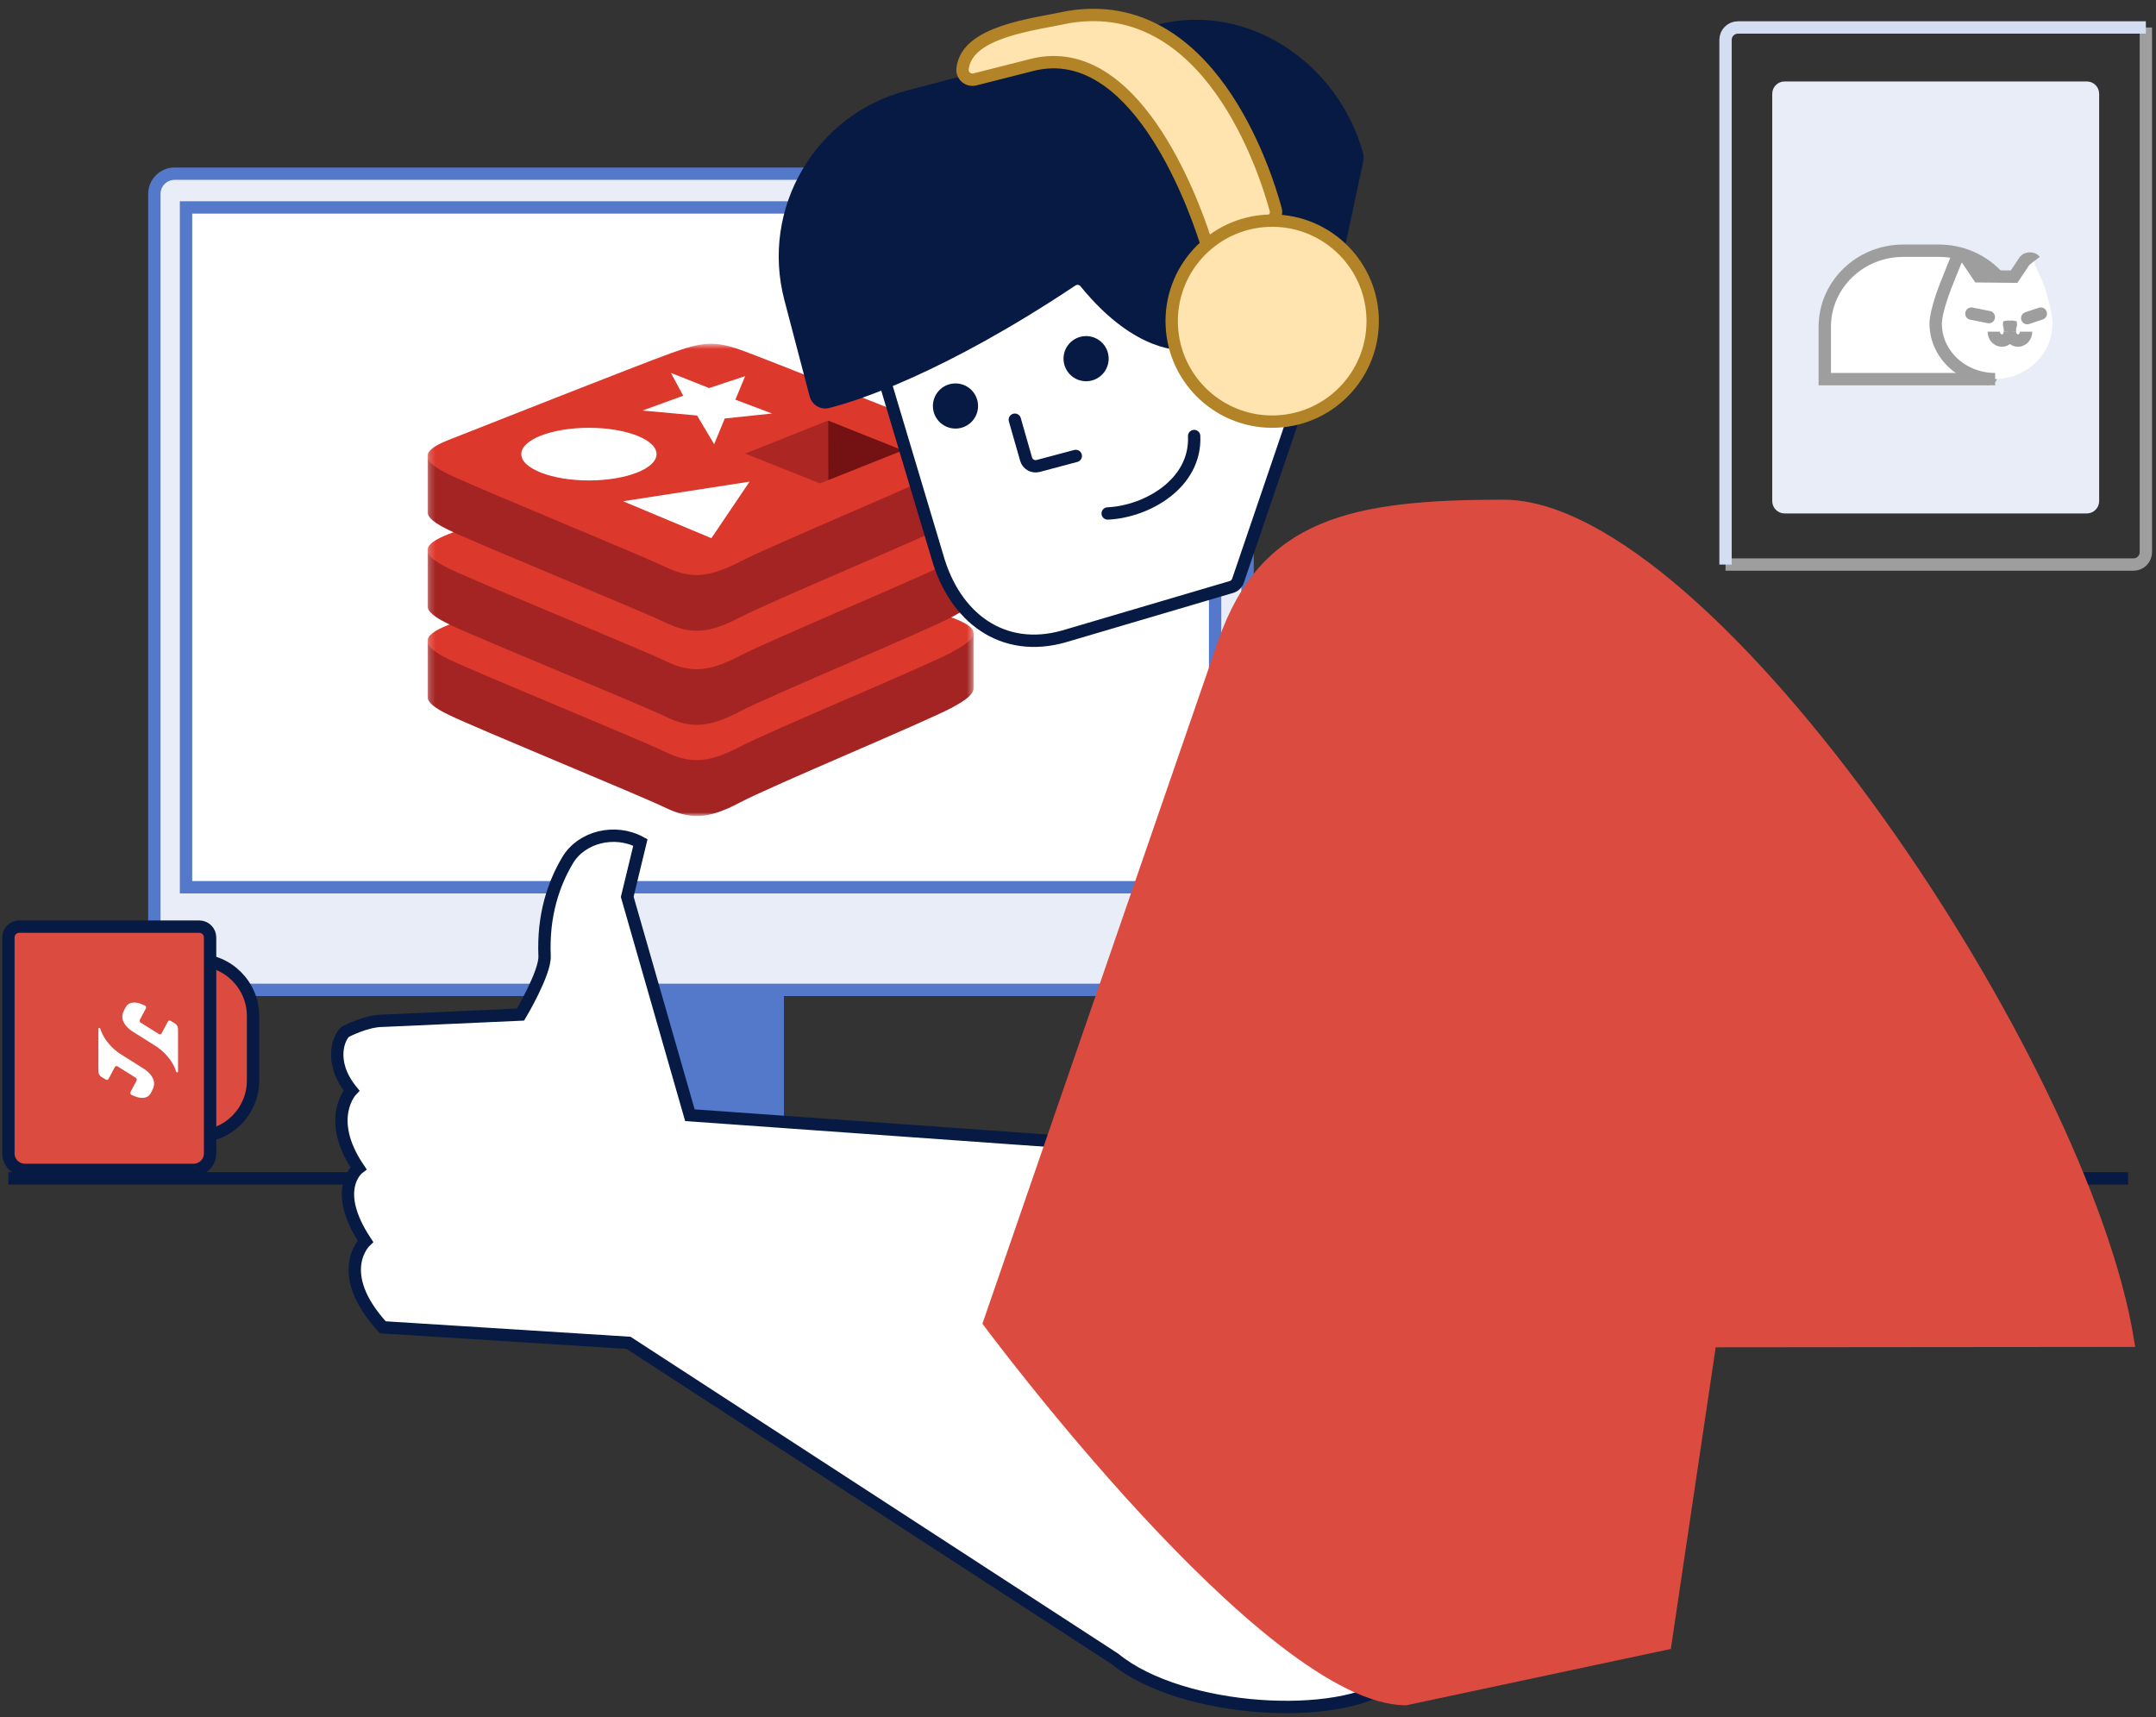<?xml version="1.0" encoding="utf-8"?>
<svg xmlns="http://www.w3.org/2000/svg" width="349" height="278" viewBox="0 0 349 278" fill="none">
<rect x="0" y="0" width="349" height="278" fill="#333333" stroke="none"/>
<path d="M1.359 190.752L344.482 190.752" stroke="#071A43" stroke-width="2"/>
<path d="M347.359 4.447V89.388C347.359 90.492 346.463 91.388 345.359 91.388H279.318" stroke="#9E9E9E" stroke-width="2" stroke-miterlimit="10"/>
<path d="M279.319 91.389L279.319 6.448C279.319 5.344 280.214 4.448 281.319 4.448L347.359 4.448" stroke="#D4DEF2" stroke-width="2" stroke-miterlimit="10"/>
<path d="M337.799 13.184H288.879C287.774 13.184 286.879 14.079 286.879 15.184V81.114C286.879 82.219 287.774 83.114 288.879 83.114H337.799C338.904 83.114 339.799 82.219 339.799 81.114V15.184C339.799 14.079 338.904 13.184 337.799 13.184Z" fill="#E8EDF8"/>
<path d="M322.135 61.376H295.383V52.913C295.383 46.105 301.067 40.586 308.077 40.586H313.874C320.884 40.586 326.568 46.105 326.568 52.913L322.13 61.376H322.135Z" fill="white" stroke="#9E9E9E" stroke-width="2" stroke-miterlimit="10"/>
<path d="M330.921 46.24L329.106 42.184C328.775 41.747 327.895 41.728 327.522 42.151L325.791 44.789C323.999 44.775 321.848 44.747 320.154 44.728L318.243 41.832C317.869 41.414 316.994 41.433 316.658 41.865L314.936 46.24C314.936 46.24 313.338 50.329 313.338 52.394C313.338 57.351 317.57 61.374 322.788 61.374C328.006 61.374 332.238 57.356 332.238 52.394C332.238 50.315 330.921 46.24 330.921 46.24Z" fill="white"/>
<path d="M329.403 42.184C329.065 41.747 328.169 41.728 327.789 42.151L326.025 44.789C324.2 44.775 322.009 44.747 320.282 44.728L318.335 41.832C317.955 41.414 317.063 41.433 316.721 41.865L314.966 46.24C314.966 46.24 313.338 50.329 313.338 52.394C313.338 57.351 317.65 61.374 322.966 61.374" fill="white"/>
<path d="M329.403 42.184C329.065 41.747 328.169 41.728 327.789 42.151L326.025 44.789C324.2 44.775 322.009 44.747 320.282 44.728L318.335 41.832C317.955 41.414 317.063 41.433 316.721 41.865L314.966 46.24C314.966 46.24 313.338 50.329 313.338 52.394C313.338 57.351 317.65 61.374 322.966 61.374" stroke="#9E9E9E" stroke-width="2" stroke-miterlimit="10"/>
<path d="M325.359 53.69C325.359 54.486 324.772 55.133 324.051 55.133C323.329 55.133 322.742 54.486 322.742 53.69" stroke="#9E9E9E" stroke-width="2" stroke-miterlimit="10"/>
<path d="M327.97 53.69C327.97 54.486 327.384 55.133 326.662 55.133C325.94 55.133 325.354 54.486 325.354 53.69" stroke="#9E9E9E" stroke-width="2" stroke-miterlimit="10"/>
<path d="M325.359 53.69V52.982" stroke="#9E9E9E" stroke-width="2" stroke-miterlimit="10"/>
<path d="M326.01 52.502C326.01 52.974 325.675 53.269 325.364 53.269C325.054 53.269 324.719 52.974 324.719 52.502C324.719 52.457 324.722 52.427 324.725 52.407C324.763 52.398 324.825 52.391 324.928 52.389C325.004 52.388 325.072 52.389 325.149 52.39C325.211 52.391 325.28 52.392 325.364 52.392C325.449 52.392 325.517 52.391 325.579 52.39C325.657 52.389 325.724 52.388 325.801 52.389C325.904 52.391 325.966 52.398 326.003 52.407C326.006 52.427 326.01 52.457 326.01 52.502Z" fill="black" stroke="#9E9E9E"/>
<path d="M319.119 50.768L321.943 51.332" stroke="#9E9E9E" stroke-width="2" stroke-miterlimit="10" stroke-linecap="round"/>
<path d="M328.156 51.499L330.348 50.768" stroke="#9E9E9E" stroke-width="2" stroke-miterlimit="10" stroke-linecap="round"/>
<path d="M126.899 184.104V160.389H98.82V184.104H84.478C83.304 184.104 82.359 185.315 82.359 186.8V194.693C82.359 196.187 83.311 197.389 84.478 197.389H141.241C142.415 197.389 143.359 196.178 143.359 194.693V186.8C143.359 185.306 142.408 184.104 141.241 184.104H126.899Z" fill="#5479CB"/>
<path d="M198.666 28.115H28.265C26.454 28.115 24.986 29.583 24.986 31.394V156.956C24.986 158.767 26.454 160.235 28.265 160.235H198.666C200.477 160.235 201.945 158.767 201.945 156.956V31.394C201.945 29.583 200.477 28.115 198.666 28.115Z" fill="#E8EDF8" stroke="#5479CB" stroke-width="2" stroke-miterlimit="10"/>
<path d="M30.113 143.623V33.578H196.694V143.623H30.113Z" fill="white" stroke="#5479CB" stroke-width="2"/>
<g clip-path="url(#clip0_277_25931)">
<mask id="mask0_277_25931" style="mask-type:luminance" maskUnits="userSpaceOnUse" x="69" y="55" width="89" height="78">
<path d="M157.605 55.654H69.203V132.035H157.605V55.654Z" fill="white"/>
</mask>
<g mask="url(#mask0_277_25931)">
<path d="M154.128 114.541C149.418 117.024 124.978 127.159 119.713 129.941C114.449 132.723 111.629 132.644 107.512 130.659C103.394 128.675 77.475 118.047 72.777 115.782C70.411 114.662 69.203 113.707 69.203 112.812V103.797C69.203 103.797 103.062 96.389 108.526 94.392C113.99 92.396 115.88 92.347 120.522 94.064C125.165 95.78 152.999 100.845 157.593 102.525V111.412C157.593 112.337 156.537 113.238 154.128 114.534V114.541Z" fill="#A32422"/>
<path d="M154.128 105.568C149.418 108.039 124.978 118.174 119.714 120.907C114.449 123.64 111.629 123.616 107.512 121.637C103.394 119.659 77.475 109.031 72.778 106.785C68.08 104.539 67.99 102.968 72.596 101.154C77.203 99.341 103.062 89.132 108.526 87.124C113.99 85.115 115.88 85.072 120.523 86.795C125.166 88.518 149.503 98.263 154.073 99.961C158.644 101.66 158.855 103.054 154.128 105.519V105.568Z" fill="#DC382C"/>
<path d="M154.128 99.857C149.418 102.334 124.978 112.463 119.713 115.196C114.449 117.929 111.653 117.905 107.536 115.915C103.418 113.924 77.475 103.357 72.777 101.099C70.411 99.966 69.203 99.017 69.203 98.116V89.132C69.203 89.132 103.062 81.699 108.526 79.703C113.99 77.706 115.88 77.651 120.522 79.392C125.165 81.133 152.999 86.149 157.593 87.841V96.728C157.593 97.653 156.537 98.579 154.128 99.857Z" fill="#A32422"/>
<path d="M154.127 90.844C149.418 93.327 124.978 103.456 119.713 106.189C114.448 108.922 111.629 108.904 107.511 106.92C103.394 104.935 77.474 94.35 72.777 92.086C68.08 89.821 67.995 88.281 72.596 86.467C77.197 84.653 103.062 74.421 108.526 72.467C113.99 70.513 115.879 70.391 120.522 72.09C125.165 73.788 149.503 83.618 154.073 85.268C158.644 86.918 158.855 88.366 154.127 90.826V90.844Z" fill="#DC382C"/>
<path d="M154.128 84.622C149.418 87.105 124.978 97.24 119.713 99.967C114.449 102.694 111.653 102.676 107.536 100.698C103.418 98.719 77.475 88.122 72.777 85.864C70.411 84.743 69.203 83.788 69.203 82.887V73.872C69.203 73.872 103.062 66.464 108.526 64.474C113.99 62.483 115.88 62.422 120.522 64.139C125.165 65.855 152.986 70.92 157.581 72.612V81.499C157.593 82.436 156.537 83.35 154.128 84.622Z" fill="#A32422"/>
<path d="M154.128 75.62C149.418 78.055 124.978 88.251 119.714 90.959C114.449 93.668 111.629 93.662 107.512 91.69C103.394 89.718 77.475 79.108 72.778 76.856C68.08 74.603 67.99 73.039 72.596 71.225C77.203 69.411 103.062 59.185 108.526 57.201C113.99 55.216 115.88 55.155 120.523 56.872C125.166 58.588 149.503 68.346 154.073 70.038C158.644 71.73 158.855 73.136 154.128 75.602V75.62Z" fill="#DC382C"/>
</g>
<path d="M114.787 62.818L120.62 60.889L119.038 64.699L124.973 66.939L117.323 67.743L115.602 71.906L112.837 67.262L103.992 66.458L110.597 64.06L108.611 60.371L114.787 62.818Z" fill="white"/>
<path d="M115.154 87.124L100.857 81.14L121.337 77.969L115.154 87.124Z" fill="white"/>
<path d="M95.333 69.252C101.371 69.252 106.279 71.169 106.279 73.513C106.279 75.856 101.359 77.774 95.333 77.774C89.308 77.774 84.381 75.856 84.381 73.513C84.381 71.169 89.289 69.252 95.333 69.252Z" fill="white"/>
<path d="M134.035 68.078L146.153 72.905L134.047 77.732L134.035 68.078Z" fill="#741113"/>
<path d="M134.035 68.078L134.047 77.732L132.731 78.25L120.619 73.423L134.035 68.078Z" fill="#AC2724"/>
</g>
<path d="M17.684 155.395H31.885C36.897 155.395 40.962 159.46 40.962 164.472V174.907C40.962 179.919 36.897 183.985 31.885 183.985H17.684V155.401V155.395Z" fill="#DC4B40" stroke="#071A43" stroke-width="2" stroke-miterlimit="10"/>
<path d="M3.107 150H32.261C33.222 150 34.008 150.78 34.008 151.747V186.707C34.008 188.183 32.811 189.381 31.335 189.381H4.033C2.557 189.381 1.359 188.183 1.359 186.707V151.747C1.359 150.787 2.139 150 3.107 150Z" fill="#DC4B40" stroke="#071A43" stroke-width="2" stroke-miterlimit="10"/>
<path d="M189.36 14.309L156.286 23.648C144.032 27.11 136.902 39.844 140.364 52.098L151.731 90.091C154.528 99.999 162.297 105.821 172.205 103.023L199.333 95.02C199.835 94.871 200.229 94.491 200.402 93.996L216.853 45.696C216.963 45.364 216.967 45.001 216.855 44.672L212.772 32.39C209.311 20.136 201.614 10.848 189.36 14.309Z" fill="white" stroke="#071A43" stroke-width="2" stroke-miterlimit="10"/>
<path d="M191.757 55.642C191.757 55.642 184.503 56.571 175.676 45.703C175.152 45.057 174.226 44.925 173.536 45.382C152.14 59.634 138.392 63.957 133.976 65.077C133.122 65.297 132.256 64.779 132.029 63.925L127.934 48.306C124.185 34.01 132.741 19.378 147.044 15.628L187.453 4.995C201.626 1.279 215.787 10.972 219.687 25.059C219.754 25.314 219.759 25.579 219.708 25.839L213.083 56.919C212.911 57.735 212.141 58.279 211.314 58.184C210.41 58.072 209.773 57.237 209.92 56.338C210.673 51.725 211.718 39.121 200.025 41.421C190.355 43.323 192.66 55.901 191.757 55.642Z" fill="#071A43" stroke="#071A43" stroke-width="2" stroke-miterlimit="10"/>
<path d="M178.463 57.939C178.529 59.404 177.396 60.645 175.931 60.712C174.466 60.778 173.225 59.645 173.159 58.18C173.092 56.715 174.226 55.474 175.69 55.408C177.155 55.341 178.396 56.475 178.463 57.939Z" fill="#071A43" stroke="#071A43" stroke-width="2"/>
<path d="M157.32 65.602C157.386 67.066 156.253 68.307 154.788 68.374C153.324 68.44 152.082 67.307 152.016 65.842C151.95 64.377 153.083 63.136 154.548 63.07C156.012 63.003 157.254 64.137 157.32 65.602Z" fill="#071A43" stroke="#071A43" stroke-width="2"/>
<path d="M193.301 70.585C193.651 78.287 185.625 82.833 179.304 83.119" stroke="#071A43" stroke-width="2" stroke-miterlimit="10" stroke-linecap="round"/>
<path d="M164.273 67.941L166.096 74.319C166.336 75.165 167.208 75.655 168.055 75.428L174.142 73.808" stroke="#071A43" stroke-width="2" stroke-miterlimit="10" stroke-linecap="round"/>
<path d="M205.651 35.773L197.339 39.802C196.459 40.225 195.408 39.785 195.108 38.857C192.84 31.873 183.476 6.716 167.353 10.437L157.811 12.855C156.736 13.127 155.693 12.255 155.811 11.155C156.456 5.105 167.013 4.02 173.066 2.742C195.689 -0.89 204.736 27.439 206.5 33.909C206.701 34.659 206.346 35.442 205.651 35.78L205.651 35.773Z" fill="#FFE4AF" stroke="#B38327" stroke-width="2" stroke-miterlimit="10"/>
<path d="M206.671 68.236C215.647 67.829 222.593 60.223 222.186 51.247C221.779 42.271 214.173 35.325 205.197 35.732C196.222 36.139 189.275 43.745 189.682 52.721C190.089 61.697 197.695 68.643 206.671 68.236Z" fill="#FFE4AF" stroke="#B38327" stroke-width="2" stroke-miterlimit="10"/>
<path d="M111.676 180.527L101.533 145.177L103.664 136.371C99.528 134.136 94.133 135.466 91.878 139.26C89.622 143.053 87.868 148.142 88.154 154.763C88.272 157.498 84.255 164.237 84.255 164.237L61.965 165.239C59.236 165.239 55.929 167.008 55.929 167.008C54.934 167.739 53.068 171.783 56.89 176.524C56.89 176.524 52.574 181.028 58.018 189.103C58.018 189.103 53.542 192.451 59.145 200.93C59.145 200.93 53.799 205.936 61.965 214.86L101.742 217.373L180.427 268.504C191.342 277.429 217.127 278.717 225.16 272.34L231.859 189.103L111.676 180.527Z" fill="white" stroke="#071A43" stroke-width="2" stroke-miterlimit="10"/>
<path d="M344.457 217.037L277.725 217.098L276.863 217.099L276.737 217.951L269.578 266.092L227.508 275.051C224.884 275.028 221.86 274.132 218.535 272.5C215.176 270.85 211.572 268.479 207.852 265.608C200.413 259.865 192.599 252.189 185.472 244.485C178.351 236.786 171.939 229.083 167.306 223.303C164.99 220.414 163.12 218.007 161.83 216.323C161.184 215.481 160.684 214.819 160.345 214.369C160.271 214.27 160.204 214.181 160.145 214.103L198.128 104.091C201.496 94.341 206.776 88.858 214.126 85.758C221.564 82.621 231.199 81.887 243.359 81.887C251.563 81.887 261.605 87.415 272.269 96.721C282.884 105.984 293.936 118.829 304.138 133.111C324.222 161.227 340.86 194.69 344.457 217.037Z" fill="#DC4B40" stroke="#DC4B40" stroke-width="2"/>
<path d="M12.666 165.35V174.638C12.666 175.684 13.175 176.66 13.999 177.2L18.625 180.222C20.933 181.727 23.815 181.727 26.123 180.222L30.749 177.2C31.583 176.66 32.082 175.684 32.082 174.638V165.35C32.082 164.303 31.572 163.328 30.749 162.787L26.123 159.765C23.815 158.261 20.933 158.261 18.625 159.765L13.999 162.787C13.175 163.328 12.666 164.292 12.666 165.35Z" fill="#DC4B40"/>
<path d="M19.828 164.914C20.001 165.878 21.008 166.689 21.366 166.913L25.201 169.335C25.57 169.558 27.704 170.957 28.528 173.485C28.549 173.544 28.604 173.591 28.669 173.591C28.755 173.591 28.82 173.52 28.82 173.426V166.595C28.82 166.219 28.625 165.866 28.322 165.678L27.596 165.243C27.444 165.149 27.26 165.208 27.173 165.373L26.166 167.266C26.079 167.43 25.884 167.489 25.732 167.395L22.764 165.537C22.612 165.443 22.558 165.232 22.645 165.067L23.609 163.256C23.706 163.08 23.63 162.845 23.457 162.774C23.154 162.645 22.785 162.492 22.753 162.481C22.005 162.21 20.933 162.116 20.423 162.927C20.066 163.503 19.698 164.185 19.828 164.914Z" fill="white"/>
<path d="M24.92 175.073C24.747 174.109 23.739 173.298 23.382 173.074L19.547 170.652C19.178 170.429 17.044 169.03 16.22 166.502C16.199 166.444 16.144 166.396 16.079 166.396C15.993 166.396 15.928 166.467 15.928 166.561V173.415C15.928 173.791 16.123 174.144 16.426 174.332L17.152 174.767C17.304 174.861 17.488 174.803 17.575 174.638L18.582 172.745C18.669 172.58 18.864 172.522 19.016 172.616L21.984 174.473C22.136 174.567 22.19 174.779 22.103 174.944L21.139 176.754C21.042 176.93 21.117 177.166 21.291 177.236C21.594 177.365 21.963 177.518 21.995 177.53C22.743 177.8 23.815 177.895 24.325 177.083C24.682 176.484 25.05 175.802 24.92 175.073Z" fill="white"/>
<defs>
<clipPath id="clip0_277_25931">
<rect width="88.402" height="88.402" fill="white" transform="translate(69.203 49.023)"/>
</clipPath>
</defs>
</svg>
